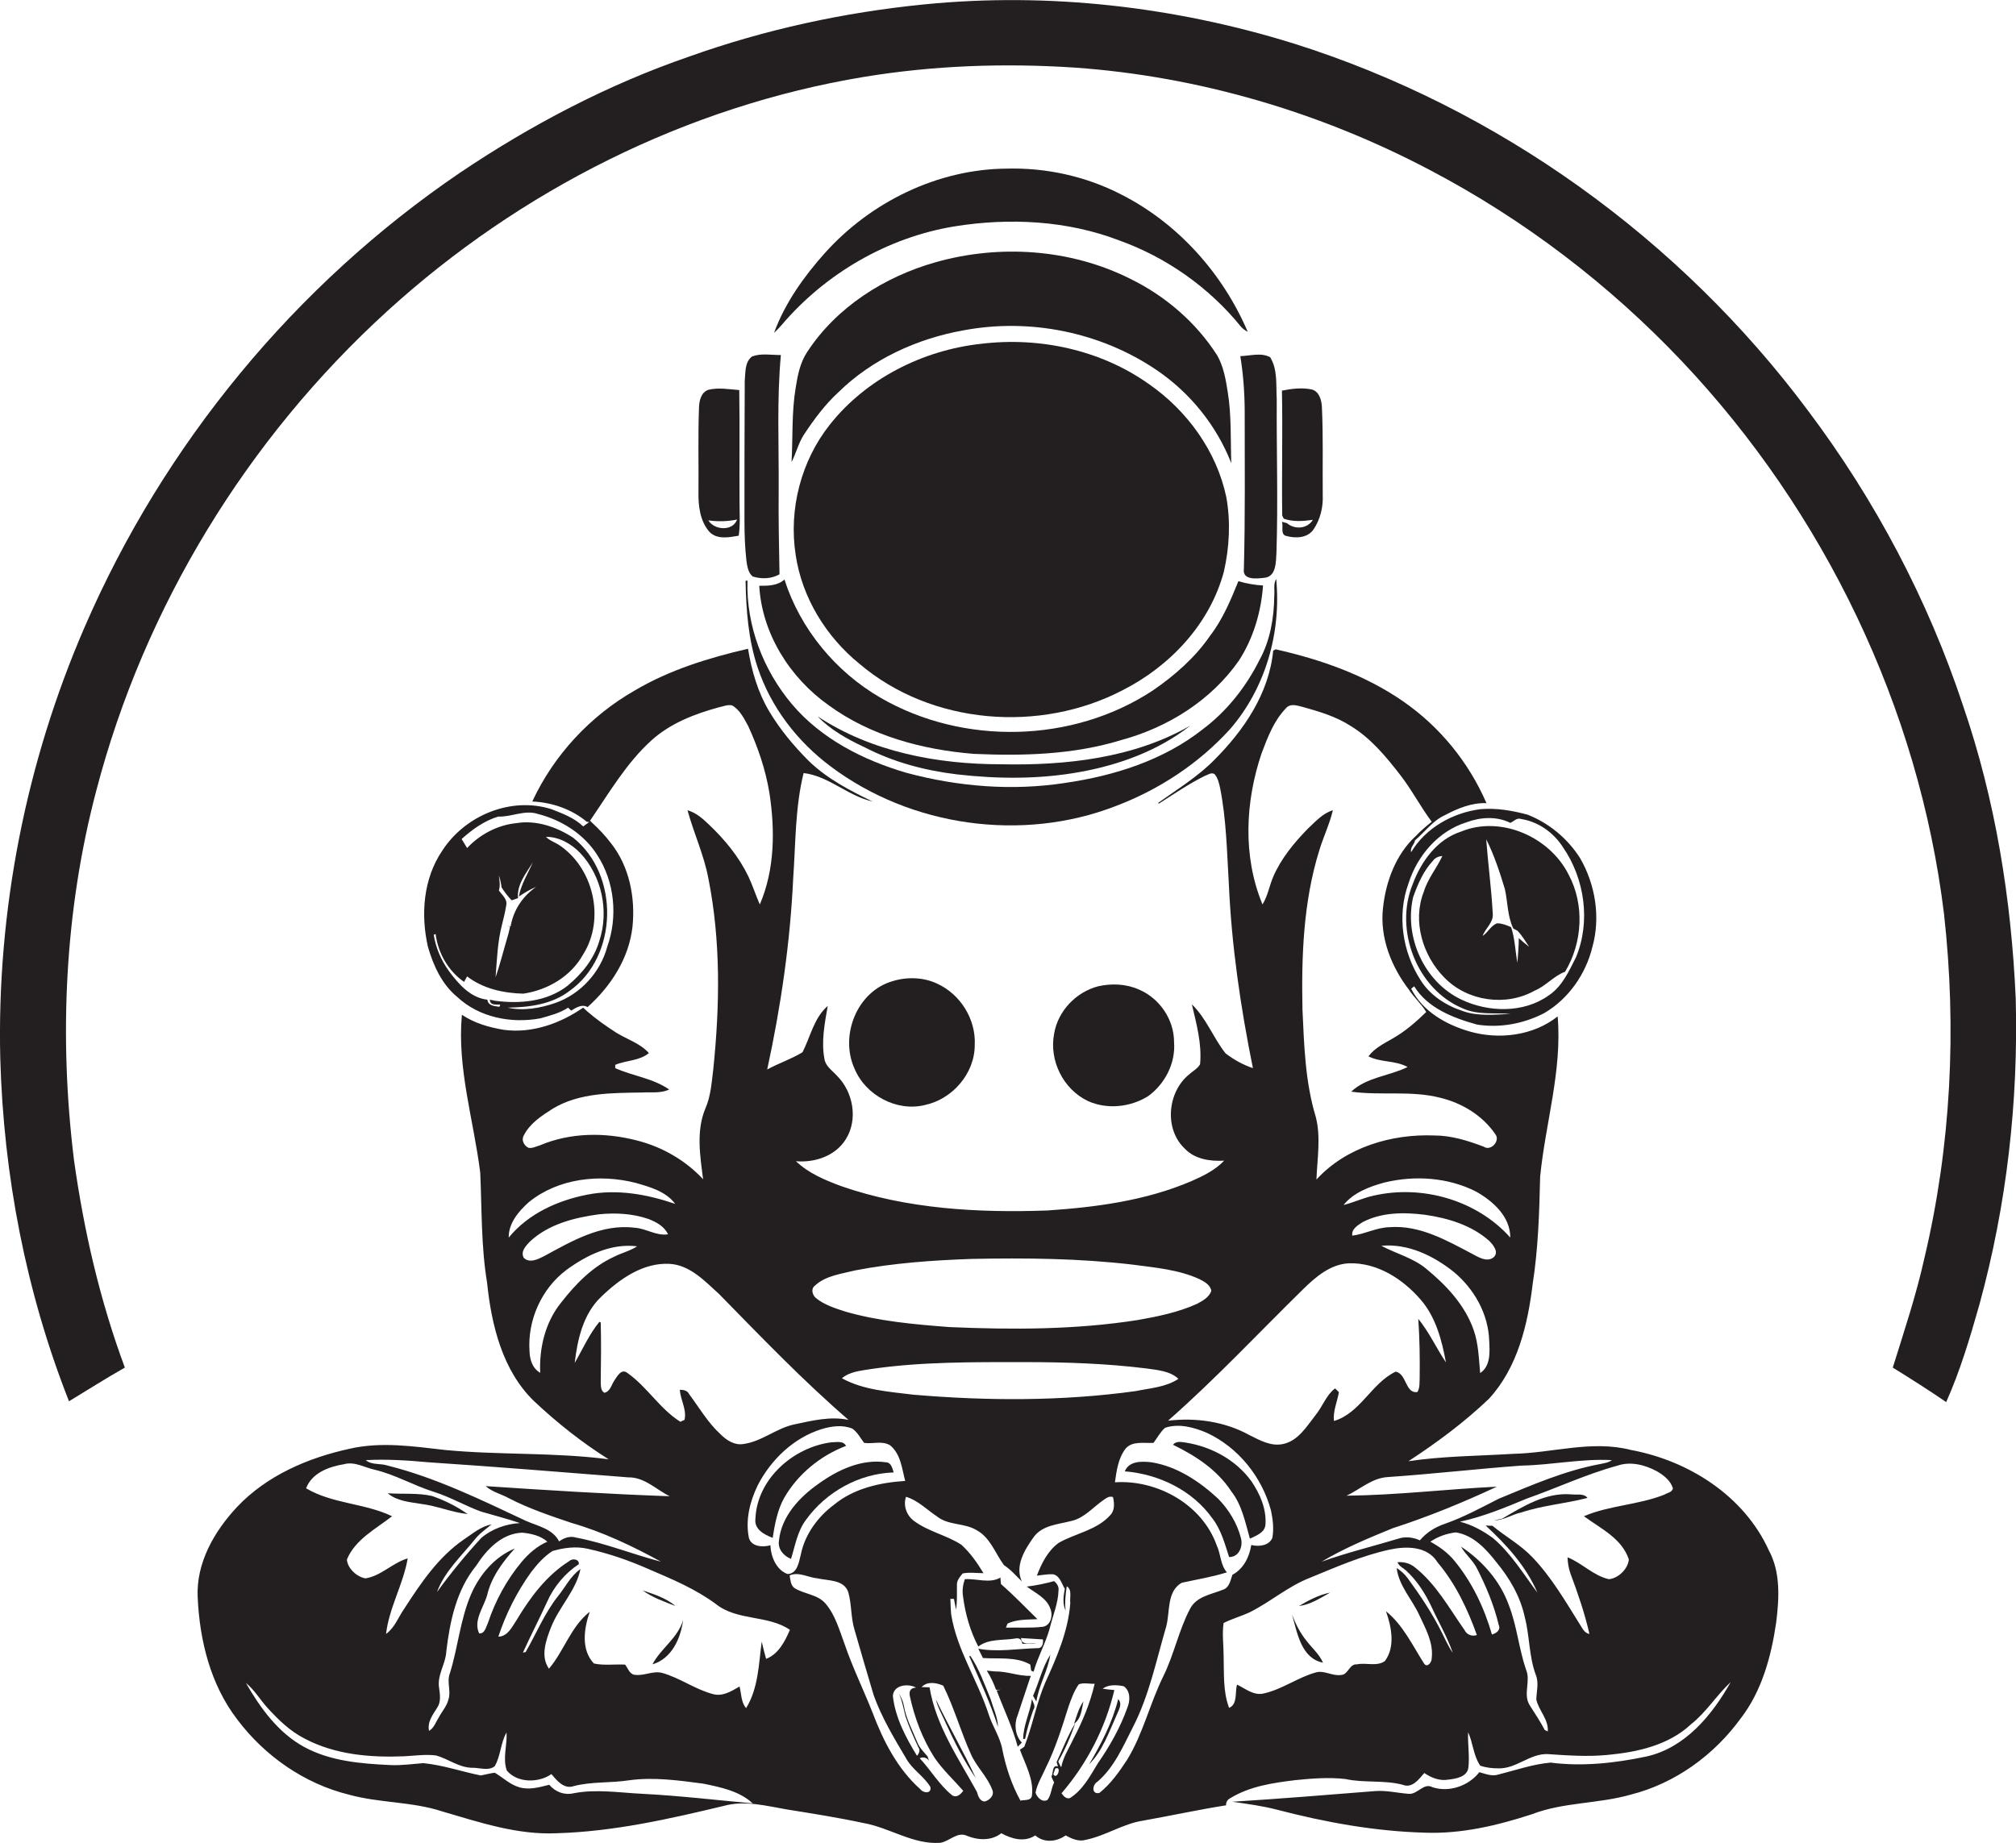 <?xml version="1.0" encoding="utf-8"?>
<!-- Generator: Adobe Illustrator 19.2.0, SVG Export Plug-In . SVG Version: 6.00 Build 0)  -->
<svg version="1.1" id="Layer_1" xmlns="http://www.w3.org/2000/svg" xmlns:xlink="http://www.w3.org/1999/xlink" x="0px" y="0px"
	 viewBox="0 0 736.3 673.4" enable-background="new 0 0 736.3 673.4" xml:space="preserve">
<g>
	<path fill="#231F20" d="M736.2,364.8c-1.6-36.3-7.4-72.5-19.2-106.9c-12.8-38.7-32.1-75.2-56.6-107.8
		C613.7,87.4,547.2,39.4,472.5,15.9C429.1,2.4,382.9-2.9,337.6,1.6c-29.3,2.9-58.3,9.2-86,19.1C222,30.9,194,45.6,168,63.1
		c-60.2,40.9-108.2,99.2-137.1,166C9.5,278.5-1.2,332.7,0.1,386.7c1.2,42.8,9.4,85.4,25.1,125.2c6.8-4.1,13.5-8.4,20.4-12.3
		c-9.1-24.5-15-50.1-18.6-76c-5.5-44.9-3.4-91,8.2-134.9c17.5-67,55.1-128.5,106.3-175.1c48.4-44.1,109.3-74.8,174-85.5
		c25.5-4.2,51.4-5.1,77.1-3.4c45.2,3.2,89.6,16.3,129.6,37.4c34.3,18,65.5,41.8,92.1,69.9c52,55,86.5,126.6,95.7,201.8
		c4.7,42,2.6,84.8-7.2,126c-3,13.5-7.4,26.6-11.5,39.8c6.6,4.1,13.1,8.2,19.5,12.6c5.1-11.4,8.7-23.5,12.1-35.5
		C732.9,440.3,737.2,402.5,736.2,364.8z"/>
	<path fill="#231F20" d="M409.4,71c-12.8-6.6-27.4-9.8-41.8-9.4c-25.2,0.2-49.6,12.2-66.3,30.8c-7.7,8.6-14.6,18.3-18.6,29.2
		c1-0.9,1.9-1.9,2.8-2.9c16-18.8,38.7-32,63.1-36c20-3.2,41-2.2,60.1,5.1c17.3,6.2,32.9,17.2,44.5,31.5c0.7,0.8,1.5,1.4,2.5,1.9
		C446.6,99.9,430.2,81.5,409.4,71z"/>
	<path fill="#231F20" d="M448.4,143.2c-0.7-4.5-1.5-9.2-3.8-13.3c-7.7-12.1-19-21.8-31.9-28.1c-21.8-10.9-47.7-12.6-71-6
		c-18.7,5.3-36.2,16.4-46.9,32.8c-2.6,3.9-3.5,8.6-4.2,13.1c-1.5,9-1,18-1.5,27.1c1.7-3.3,2.5-6.9,4.5-10c3.7-5.6,7.7-11,12.6-15.5
		c12.3-12.1,28.8-19.6,45.6-22.6c24.2-4.6,50.1,0.6,70.5,14.4c12.3,8.3,22,20.3,27.4,34.1C449.4,160.5,449.8,151.7,448.4,143.2z"/>
	<path fill="#231F20" d="M419.6,140.3c-17.6-12.5-40-17.3-61.3-14.7c-21.2,2.3-41.9,12.7-55.2,29.5c-10.5,13.2-15.1,30.9-12.5,47.6
		c2.3,15.6,11.1,29.9,23.3,39.8c26.2,22.3,66,25.4,96.2,9.6c17.3-8.8,31.8-24.2,36.9-43.3c2-8.8,2.5-18.1,0.9-27.1
		C444.4,164.9,433.6,150,419.6,140.3z"/>
	<path fill="#231F20" d="M274.7,130.2c-2.8,2.1-2.4,6-2.7,9.1c-0.1,17.2-0.1,34.3-0.1,51.5c0,4.6,0.2,9.3,0.7,13.9
		c0.3,2.1,0.6,4.5,2.3,5.9c3.2,1,6.8,0.9,9.8-0.8c-0.2-10.3-0.4-20.7-0.3-31c0.1-16.4-0.7-32.8,0.8-49.1
		C281.6,129.7,278,129,274.7,130.2z"/>
	<path fill="#231F20" d="M463.9,130.5c-3.3-1.8-7.3-0.5-10.9-0.4c1.1,6.8,1.6,13.8,1.6,20.7c0,19,0.2,38-0.3,57
		c-0.6,4.2,4.6,3.6,7.3,3.3c4.6-0.3,4.4-5.9,4.6-9.3c0.6-18.7,0-37.4,0.1-56C466,140.7,466.7,135,463.9,130.5z"/>
	<path fill="#231F20" d="M259.1,194.3c2.8,2.9,7.2,2,10.7,1.4c0.6-4,0.3-8,0.3-12c-0.1-13.7,0.1-27.5-0.1-41.2
		c-3.8-0.3-7.6-1-11.3-0.1c-2.6,0.9-3.3,3.9-3.4,6.3c-0.4,10.3-0.1,20.7-0.2,31.1C255,184.9,255.7,190.4,259.1,194.3z M269.2,189.8
		c-1.6,4.4-8.3,3.9-10.5,0.3C262.2,190.6,265.7,190.5,269.2,189.8z"/>
	<path fill="#231F20" d="M470,191.1c-0.4-0.1-1.3-0.3-1.8-0.5c0.6,1.5-0.7,4.7,1.6,5.2c3.3,0.9,7.6,0.8,9.8-2.2
		c2.6-3.7,3.7-8.3,3.5-12.8c-0.1-10.7,0.2-21.4-0.3-32c-0.1-2.5-0.9-5.7-3.6-6.5c-3.7-0.8-7.4-0.3-11,0.4
		c0.3,15.2-0.1,30.4,0.1,45.6c0.1,0.3,0.4,0.9,0.6,1.2c3.4,1.2,7.1,0.9,10.6,0.4C477.4,193.3,472.8,193.5,470,191.1z"/>
	<path fill="#231F20" d="M449.3,266.3c12.9-14.9,18.7-35.2,16.8-54.8c-1.1,1.8-0.5,4.1-0.7,6.2c-0.1,8.1-1.5,16.3-5.4,23.4
		c-4.9,9.8-11.9,18.7-20.7,25.3c-14.3,11.3-32.3,17-50.2,19.6c-19.3,3-39.2,1.4-58.1-3.7c-15.7-4.6-31.1-12.4-41.8-25.1
		c-10.5-12.5-16.7-28.7-16.2-45.1c-0.2,0-0.5,0-0.7,0.1c0.2,10.6,1,21.5,4.4,31.6c4.8,14.5,14.5,27.1,26.7,36.2
		c29.3,22,69.9,27.7,104,14.5C423.3,288.5,437.9,278.9,449.3,266.3z"/>
	<path fill="#231F20" d="M277.3,214c1,17.5,11.2,33.6,25.3,43.6c15.3,11.2,34.3,16.3,53.1,17.8c18.1,0.8,36.5,0.3,54-5.1
		c16.9-4.6,32.7-14.5,42.8-29c5.3-8.2,8.1-17.8,8.8-27.4c-3-0.2-6.1-0.7-9-1.6c-2.8,6.9-5.7,13.9-10.3,19.9
		c-5.5,8-12.9,14.5-20.9,20c-29.2,19.3-69.3,20.2-99.5,2.7c-16.4-9.5-29.3-25.1-35.1-43.2C284,214,280.5,214,277.3,214z"/>
	<path fill="#231F20" d="M595.7,529.7c-14.3-3.7-28.6,1.1-43,1.4c-12.8,0.8-25.6,0.8-38.3,2.7c10.4-6.8,20.4-14.2,29.4-22.8
		c10.5-11.4,14.2-27.2,16-42.1c2-12.9,2.4-25.9,2.7-39c1.9-19.5,8.1-38.8,6.4-58.6c-8.9,7.1-21.5,8.6-32.2,5.5
		c-8.6-2.5-17.1-7.3-21.3-15.6l1.1-0.9c4.9,8,14.3,11.6,23,14c8.3,1.3,17-0.3,24.5-4.2c8.9-5.2,15.2-14.3,17.6-24.2
		c3-10.8,1.1-22.7-4.5-32.4c-4.5-7.1-11.3-12.8-19.2-15.9c-5.6-1.5-11.4-2.5-17.2-2c-10.1,1.3-20,6.8-25.3,15.7
		c-0.5-1.7,1.2-2.8,1.4-4.3c3.6-3.1,6.5-7.2,10.9-9.2c4.7-2.5,9.8-4.6,15.2-4.4c-6.5-15-17.1-28-30.6-37.3
		c-13.9-9.6-30-15.2-46.4-18.9c-0.2,0.1-0.7,0.4-0.9,0.5c-1.5,15.6-10.7,29.1-21.5,39.9c-6.1,6.2-13.5,10.7-20.5,15.7l0.2,0.3
		c5.5-3.5,10.9-7.2,16.7-10.1c1.2-0.4,2.5-1.5,3.7-0.7c1.2,1.4,1.6,3.2,2,5c2.3,11.5,2.5,23.3,3.2,35c1,22.7,4.3,45.2,8.8,67.4
		c-3.6-1.2-7-3.1-10-5.4c-4.5-5.7-7-12.8-12.3-17.9c1.7,7.2,3.7,14.4,3,21.9c-0.9,1.6-2.7,2.5-4,3.7c-7.9,6.4-9.2,19.9-1.6,27.1
		c3.7,3.9,9.3,4.7,14.4,4.4c-3.3,3.5-7.7,5.6-12,7.5c-16.6,7.1-34.7,9.5-52.5,10.7c-25.3,0.9-51.3-0.5-75.4-8.9
		c-5.9-2.2-11.9-4.7-16.5-9.1c6.9,0.6,14.4-1.9,18.2-8c4.6-7.3,2.7-17.4-3.3-23.3c-1.7-1.9-4.1-3.4-4.5-6.1
		c-1.2-6.4,0.1-12.9,1.2-19.3c-5,4.3-6.3,11.2-9.2,16.9c-4.1,2.5-8.7,4-12.9,6.3c5-23,8.4-46.4,9.5-69.9c0.9-12.8,0.7-25.9,3.8-38.4
		c9.2,1.1,16.2,8.4,25.2,10.4c-8.3-4-16.6-8.3-23.3-14.8c-5.5-5.5-10.5-11.5-14.5-18.2c-4.1-6.9-6.4-14.8-7.7-22.8
		c-14.3,3.3-28.6,7.7-41.3,15.2c-16.3,9.3-29.6,23.6-37.5,40.6c7.2,0.3,14.4,2.8,19.9,7.4l0.9,0.1c-0.5,0.4-1.6,1.2-2.2,1.6
		c-3.2-3.1-7.5-4.7-11.6-6.3c-14.8-4.7-31.6,2.3-39.9,15.2c-6.9,10.2-7.9,23.3-5.2,35.1c2,6.9,5.1,13.7,10.7,18.3
		c8,7.5,19.8,9.8,30.4,7.8c3.5-1,7.1-1.9,10.1-3.9c0.3,0.3,0.9,0.9,1.1,1.1c1.8-1.1,3.9-2.5,6-1.3c8.5-7.6,15.1-17.8,16.4-29.3
		c1.1-10.6-1.1-22-7.8-30.5c-2.1-2.8-4.5-5.3-7-7.6l-0.7-0.7c7-10.2,13.3-21.1,22.5-29.4c6.9-6.2,15.7-9.6,24.5-12
		c1.6-0.3,3.2-1.1,4.9-0.7c2.8,1.6,4.3,4.7,5.8,7.4c3.6,7.8,6.4,16,7.8,24.5c2.1,13.5,2,28.1-3.5,40.8c-1.5-3.4-2.6-6.9-4.2-10.3
		c-3.5-7.2-8.6-13.4-14.3-18.8c-2.3-2.2-4.7-4.4-7.9-5.3c2.3,8.4,6,16.3,7.6,24.8c4.6,23,4.2,46.7,1.8,69.9
		c-0.6,4.8-0.9,9.8-2.9,14.3c-3.4,8.2-1.9,17.3-0.8,25.8c-6.5-7-15.1-11.9-24.3-14.2c-11.6-3-24.2-2.9-35.3,1.8
		c-1.4,0.4-2.8,1.2-4.2,0.9c-1.6-0.8-2.7-2.8-1.7-4.5c2.2-4.4,6.5-7.2,10.6-9.8c9.8-5.9,21.6-5.7,32.6-5.9c3.3-0.2,6.8,0.4,9.9-1.1
		c-5.9-4.1-13.2-4.9-19.7-7.8c0-0.3,0-0.9,0-1.2c4-1.7,8.8-1.4,12.3-4.3c-3.2-3.6-8-5-12-7.5c-3.7-2.4-7.3-4.9-10.6-7.8
		c-0.3-0.3-1.1-1-1.4-1.3c-8.4,5.8-18.7,9.5-29,8.1c-5.4-0.9-10.7-2.4-15.3-5.5c-1.8,19.5,4.3,38.5,6.7,57.7
		c0.6,13.4,0.3,26.9,2.5,40.2c1.6,15.5,5.6,32.1,17.2,43.3c8.4,7.9,17.5,15.1,27.2,21.2c-19.8-2.6-39.8-1.5-59.7-3.4
		c-11.5-1.3-23.2-3.1-34.7-0.5c-15.3,3.3-30.5,9.8-41.4,21.4c-8.3,8.9-14.9,20.4-14.3,32.9c0.7,15.8,4.7,32,14.5,44.7
		c10,13.3,24.5,23.4,40.7,27.4c11.2,3.1,23,2.5,34,6.1c13.7,4,27.6,8.7,42,8c20.7-0.6,41-5.2,61-10c7.6-2.1,15.4,0,22.9,1.3
		c9.4,1.5,18.9,3,28.2,5c9.5,1.7,18,7.9,27.9,7.2c3.4-0.5,6.3-4.3,9.9-2.5c4,1.6,8.9,1.8,12.4-1c3.8,2.1,8.5,3.4,12.4,0.8
		c3.2,2.8,7.7,2.4,11.1,0c2.2,1.2,4.8,2.4,7.4,1.6c7.3-1.5,13.6-5.9,20.9-7c10.1-1.8,20.2-4,30.3-5.6c-0.1-1.2,0.6-2.2,1.7-2.7
		c7.1-4.3,15.5-5.5,23.6-6.5c6-0.6,12.2-1.1,18.3-0.4c6.9,1.5,14.1,0.3,20.9,2.1c3.5,1.4,5.9-2,7.9-4.3c2.6,1.8,5.7,3,8.9,2.4
		c2.7-0.3,6.8-1,7.2-4.4c0.5-4.3-0.3-8.6-0.1-12.9c1.8,3.9,1.9,8.5,4.4,12.2c2.2,0.8,4.5,1,6.7,1c6.5,0.2,11.5-5.5,18-5.2
		c7.3,0.5,14.6,1,21.8,0.3c10.8-1,22.3-3.5,30.5-11.2c5.6-4.4,9.3-10.6,14.5-15.4c-6.8,12.1-16.7,24.1-30.9,27.2
		c-11.4,2.4-23.3,3.7-34.9,2.2c-6.6,0.6-12.8,2.8-19.2,4.4c-2.3,0.7-4.6-0.3-6.8-0.9c-3.9,5-11,7.5-17.1,5.5
		c-3.3-1.8-5.5,2.8-8.8,2.4c-4-0.3-8-1.3-12.1-1c-17.4,1.4-34.8,2.8-52.2,3.9c5.5,0.8,10.9,1.5,16.3,2.9c17.6,4.6,35.7,7.9,54,8.4
		c13.3,0.5,26.4-2.6,39-6.7c11.6-4.5,24.3-3.8,36.2-7.2c16.2-4.1,30.4-14.4,40.2-27.9c7.7-10,11.1-22.6,12.9-34.9
		c1.1-8.8,1.7-18.4-2.7-26.5C637,546.5,616.8,533.6,595.7,529.7z M182.4,367.8c-1.8-0.3-4.1-0.3-4.4-2.6c-6.2-0.7-10.5-5.7-14-10.4
		c-2.9-4-4.8-8.5-5.6-13.3c0.2-0.1,0.5-0.2,0.7-0.3c0.9,7,4.6,13.5,10.4,17.5c0.3-0.5,0.8-1.5,1.1-2c5.9,4.5,13.2,6.1,20.5,6.3
		c8.9-1.3,17.4-6.3,21.8-14.2c8.3-13,3.9-32-9-40.3c-1.5-0.9-3.3-1.5-4.5-2.8c4.8,0,9.2,2.5,12.5,5.9c7.9,8.4,10.6,21.2,7,32.1
		c-1.9,6.6-6.4,12.1-11.6,16.4c-7.4,5.8-17.4,6.7-26.4,5.5c-0.7-0.1-1.3-0.3-2-0.4c0.1,2.2,2.2,1.7,3.8,1.8L182.4,367.8z
		 M182.2,325.3c0.6-1.8,0.2-3.7,0-5.5c0.5,1.4,0.8,2.9,1,4.4c1.1,1.7,2.3,3.3,3.7,4.7c0.6-0.2,1.7-0.6,2.3-0.8
		c-0.5-5,3-9.1,5.4-13.1c-1.8,4.2-4.3,8-5.1,12.5c2-1.3,4.1-2.6,6.3-3.5c-4.9,3.4-8.3,8.5-9.3,14.4c-0.5,0-1.4-0.1-1.8-0.2
		c0.4,0.1,1.2,0.2,1.6,0.3c-0.1,0.7-0.5,2-0.6,2.6c-1.6,5.3-2.9,10.7-4.7,15.9c0.5-6.3,0.7-12.8,2.3-19c0.6-2.4,1.2-4.8,1.6-7.3
		C185.4,328.5,183.3,326.9,182.2,325.3z M218.1,312.3c6.4,9.8,7.6,22.6,3.7,33.5c-2.5,9.4-9.8,17.4-19,20.6
		c-5.5,1.9-11.7,3-17.4,1.7c7.9-0.1,16.2-1.2,22.6-6.1c17.8-12.6,18.4-42.5,1.3-56c-6-3.9-13.4-6.5-20.7-5.3
		c-6.9,0.7-13.3,4.1-18,9.1c-0.7-1.1-1.3-2.2-2-3.3c3.9-3.5,8.3-6.7,13.4-8.2c4.8,0.2,9.5-2.5,14.3-1
		C205,299.5,213.2,304.6,218.1,312.3z M555.7,535.4c11-0.2,21.9-2.6,33-2c-1.2,0.9-2.7,1.1-4.1,1.4c-13,2.4-25.1,7.7-37.2,12.7
		c-6.5,3.3-12.9,6.8-19.8,9.2c-3.5,1.2-6.7,3.2-9,6c-2.5-1.1-5.3-1.5-7.9-0.6c-9.3,2.8-18.8,5.1-28,8.4c8.2-4.9,17.1-8.6,25.9-12.2
		c13-4.2,25.7-9.4,38.1-15.2c-18.3,0.9-36.6,3.1-54.9,3.3c4.9-2.3,9.2-6.4,14.9-6.8C523,538.5,539.3,536.6,555.7,535.4z
		 M540.6,501.6c-0.5-5.3-0.6-10.7-2.4-15.8c-3.2-9.1-10-16.3-17.3-22.3c-4.8-4-11-5.5-16.4-8.4c9.7-0.9,19,3.6,26.4,9.5
		c7.5,6.2,12.7,15.4,13,25.2C544.1,493.8,544.5,499,540.6,501.6z M545.4,459.4c-2.5,1.8-5.5-0.2-7.8-1.4c-9.3-4.9-19.1-10.5-30-9.7
		c-4.8,0.1-9,2.5-13.7,3.1c-0.4-2.4,2-3.8,3.7-4.9c7-3.7,15.3-3.7,23-2.7c8.3,1.2,16.9,3.8,23.3,9.5
		C545.5,454.9,547.6,457.6,545.4,459.4z M551.6,452.1c-12.2-13.7-32.2-19.4-50-15.3c-3.7,0.8-7.2,2.5-10.9,3.4
		c3.6-4.5,9.4-6.7,14.9-8.2c11.1-2.7,23.3-1.9,33.5,3.3C545.3,438.8,551.6,444.4,551.6,452.1z M535.6,300.4c5.1-1.9,11-2.3,16,0.2
		c1.3-0.5,2.3-2,4-1.4c6.3,1,11.9,5,15.3,10.4c7.9,11.5,10.1,27.1,4.7,40.1c-2.6,5.1-5,10.6-9.9,13.9c-9.2,6.6-22.1,6.3-32.1,1.5
		c-13.5-6.5-20.8-22.8-17.5-37.3c1.7-4.8,3.8-9.7,7.3-13.4c0.8-1.1,2.1-1.6,3.4-1.7c-2.1,4.5-5.4,8.4-6.8,13.1
		c-4.2,10.7-0.4,23.3,7.5,31.3c8.4,8.7,22.5,10.7,33,4.8c4.1-1.7,7-5.4,11.1-6.9c6.4-10.6,7.2-24.5,1.3-35.5
		c-6.9-13.8-24.8-21.7-39.3-15.7c-8.7,2.8-14.5,10.8-17.6,19.1c-6.9,16.7,1.4,38.5,18.3,45.5c5.5,2.5,11.7,1.5,17.5,2
		c-5.9,0.2-12,1-17.7-1.1c-6.1-2-11.9-5.8-15.3-11.3c-6.6-10.3-8.6-23.6-4.4-35.2C517.6,312.6,525.3,303.6,535.6,300.4z
		 M545.2,333.8c-0.5-9.1-1.7-18.1-2.4-27.2c2.9,5.7,4.9,11.9,6.8,18.1c1.1,4.8,0.9,9.9,3.1,14.5c0.4,0.2,1.1,0.6,1.5,0.8
		c1.7,1.7,2.9,3.9,4.3,5.9c-1.3-1-2.6-2.1-3.8-3.2c0,3-0.3,6-0.5,9c-0.8-4.3-0.9-8.8-2.3-13c-1.6-0.7-3.3-1.4-5.1-1.4
		c-2.3,0.8-3.3,3.3-5.3,4.6C542.5,339.1,545.5,337,545.2,333.8z M460.8,275.1c2.2-5.8,4.5-11.9,8.9-16.4c1.5-1.8,3.9-1,5.9-0.5
		c6.1,1.7,12.3,3.5,17.7,7c7.4,4.5,12.9,11.2,18.1,17.9c4.2,5.4,7.4,11.6,11.5,17.1c-2,1.6-4,3.3-5.8,5.2c-7.3,6.7-11,16.7-12,26.4
		c-1.2,10.8,3.1,21.5,9.6,29.9c1.8,2.8,4.5,5.1,6.2,8c-3.7,3.6-7.7,7.1-12.3,9.7c-3.1,1.8-6.6,3.5-8.8,6.5c4.5,2.3,9.8,1.4,14.3,3.9
		c-6.7,3.3-15,3.7-20.6,9c10.8,1.5,21.8-0.5,32.4,2.2c8,1.9,15.6,6.5,20.2,13.3c2,2.4-1.6,6.4-4.2,4.6c-5.8-2.2-11.8-4.1-18.1-4.1
		c-15.6-0.6-32.2,4.3-43,16.1c0.3-7.7,1.7-15.6-0.3-23.1c-3.8-12.6-4.2-25.9-4.8-39c-0.4-19.4,0.3-39.3,6.1-58c1.5-5,3.8-9.7,5-14.8
		c-3.7,1.1-6.3,4.1-9.1,6.7c-5,5.1-9.7,10.8-12.6,17.4c-1.5,3.4-2,7.1-4,10.3C453.8,312.8,454.8,292.8,460.8,275.1z M475.9,471
		c4.6-4.5,10-9.2,16.8-9.5c10.3-0.3,19.6,5.7,26.1,13.2c5.6,6.4,7.8,14.9,9.3,23c-3.5-5.2-6.1-11-10.1-15.9
		c0.5,7.3,0.6,14.5,0.5,21.8c-0.1,1.6,0.1,3.4-0.8,4.9c-4.5,0.8-3.9-6.8-8-7.4c-8.8,4.2-12.9,15.2-22.5,18c-0.4-3.6,1.2-7,1.8-10.5
		c-0.4-0.4-1-1.1-1.4-1.4c-3.2,2.4-4.5,6.5-7,9.6c-3.3,4.2-6.4,9.5-11.9,10.7c-4.4,1-8.5-1.3-12.3-3.2c-9-5-19.6-6.5-29.8-5.3
		C443.8,503.9,459.5,487.1,475.9,471z M307.5,503.5c2.8-2.4,6.6-2.7,10.1-3.3c18.8-2.8,38-2.6,57-2.6c14.7,0,29.4,0.5,44,2.3
		c4.1,0.6,8.7,0.9,11.8,3.8c-4.6,3.1-10.4,3.4-15.7,4.5c-26.8,3.7-54.1,3.6-81.1,1.3C324.9,508.4,315.5,507.9,307.5,503.5z
		 M330.6,541c-9.2,0.6-18.7,2.7-26,8.7c-5.9,4.4-10.6,10.8-12.1,18.1c-0.7,2.8-1.3,7.2-4.9,7.2c-4.1-1.5-6.1-6.4-6.2-10.5
		c-2.7,0.8-7.1,0.6-7.9-2.8c-1.3-6.5,0.4-13.2,3.2-19c4.8-9.4,13.1-17.4,23.3-20.6c3.6-1.1,7.7-1.7,11.3-0.2
		c1.9,1.3,2.9,3.4,4.3,5.2c3.1,0.5,6.6-0.9,9.5,0.9C329,531.2,329.4,536.5,330.6,541z M297.6,469.7c3.9-3.7,9.6-4.3,14.7-5.6
		c14-2.7,28.3-3.7,42.6-4.2c19.7-0.4,39.4-0.2,58.9,2.1c8.2,1.1,16.7,1.8,24.3,5.3c1.8,0.9,4,2.1,4.3,4.3c-0.8,2.3-3.1,3.6-5.2,4.7
		c-6.8,3.1-14.2,4.6-21.5,5.9c-22.8,3.6-46,3.6-69,2.6c-12.8-1-25.7-2.1-38.1-5.7c-3.7-1.2-7.5-2.4-10.6-4.9
		C296.8,473.2,296,470.9,297.6,469.7z M185.8,452.1c-0.1-5.2,3.6-9.6,7.3-12.9c10.8-8.8,25.9-10.4,39-7.1c5.2,1.5,11.1,3.1,14.5,7.7
		c-10.2-3.5-21.2-5.5-32-3.4C203.8,438.5,193,443.3,185.8,452.1z M193.5,453.6c6.8-6.4,16.3-8.8,25.3-10c6-0.6,12.2-0.3,18,1.7
		c2.9,1.1,5.8,2.7,7.2,5.6c-4.3,0.7-8.1-2.2-12.3-2.4c-12-1.5-22.9,4.9-33,10.4c-2.2,1.1-5.3,2.7-7.4,0.6
		C190,457.2,192.1,455.1,193.5,453.6z M197.3,501.5c-2.8-1.6-3.8-4.7-3.9-7.8c-0.8-11.3,4.3-22.9,13.5-29.8
		c7.4-5.4,16.4-9.8,25.8-8.6c-2.6,1.7-5.7,2.4-8.4,3.8c-7.9,3.6-14.1,10-19.4,16.8C199.1,483.1,196.9,492.5,197.3,501.5z
		 M220.7,508.8c-1.4-0.9-1.2-2.6-1.3-4c0.1-7.2,0.2-14.5,0-21.7l-0.5-0.2c-3.7,4.5-6.1,10-9,15c1-8.6,3.1-17.9,9.6-24.1
		c6.7-6.5,15.3-12.6,25-12.1c7.5,0.4,12.9,6.3,18.1,11c15.4,15.7,30.6,31.6,47.3,46c-6.7-1.4-13.4,0.3-20,1.7
		c-6.4,1.4-11.7,6.2-18.3,7.1c-3.2,0.6-6.2-1.3-8.4-3.5c-4.6-4.2-7.8-9.7-11.5-14.7c-0.6-1.3-2-1.6-3.4-1.6c0.2,3.7,2.6,7.2,1.7,11
		c-0.4,0.2-1.2,0.5-1.5,0.7c-7.5-4.7-12.1-12.7-19.3-17.8c-2.3-1.9-3.9,1.4-5,3C223.3,506,222.8,508.4,220.7,508.8z M156.6,534.2
		c24.3,1.6,48.6,3.6,72.9,5.5c5.9-0.1,10.2,4.5,15.1,6.9c-22.4-0.8-44.8-2.2-67.2-3.7c2.4,2.2,5.8,2.9,8.6,4.5
		c7.2,3.7,14.9,6.3,22.6,8.9c11.5,3.3,22.4,8.5,32.8,14.2c-10.4-2.7-20.4-6.8-31-8.8c-2.2-0.7-4.4,0.1-6.2,1.4
		c-2.3-4.6-7.8-5.6-12.1-7.5c-16.4-7.7-32.9-15.8-50.5-20.2c-2.6-0.9-5.8-0.1-8-2C141.3,533,149,533.5,156.6,534.2z M172.1,582.3
		c-4,9.2-4.8,19.4-7.8,29c-1.2,3.1,0.5,6.4-0.5,9.5c-0.6,2.5-2.4,4.4-3.6,6.7c-1.1,1.7-1.7,3.8-3.5,4.8c-0.7-3.3,1.4-5.9,3-8.5
		c1.4-2.1,1-4.7,0.7-7c-0.9-4.8,2.4-8.9,2.6-13.5c1.3-11,3.7-22.5,10.9-31.3c3.8-5.9,9.3-11.8,16.8-12.1c3.2,0.3,6.8,1.1,9.2,3.3
		c-3.7,1.6-6.8,4.3-9.4,7.4c-5.5,6.6-9.6,14.2-12.3,22.3c-0.7,1.4-1.1,4-3.2,3.8c-2.2-4.7,1.6-9.4,2.9-13.9
		c1.5-6.6,5.7-12.2,10.1-17.1C180.7,568.7,175.2,575.2,172.1,582.3z M125.6,534.9c3.9-1.1,7.5,1.2,11.2,2c7.6,1.8,14.3,5.8,21.7,8.1
		c6,1.9,11.4,5.1,17.2,7.2c4.7,1.4,9.5,2.6,14.2,4.2c-5.1,0.3-10.2,2.1-14.1,5.4c-5.8,6.3-11.2,12.9-16.2,19.8
		c2.8-7.6,8.9-13.1,13.8-19.2c1.7-2.2,4-3.7,6.1-5.5c-3.9,0.7-6.9,3.4-10.1,5.5c-9.3,6.4-15.7,15.9-21.7,25.2
		c-2.2,3.1-3.5,7-6.7,9.3c1.1-9.6,6.3-18.1,7.9-27.6c-5.5,1.6-9.7,6.4-15.4,7.3c-3.2-0.5-6.6-3.7-6.8-6.9
		c3.1-7.4,10.5-11.1,16.5-15.8c-10-4.8-21.8-4.5-31.4-10.2C113.9,538.1,120.1,535.8,125.6,534.9z M234.6,655.3
		c-8.4-0.4-16.8-1.8-25.1-0.2c-3.4,0.8-6.7-0.5-8.9-3.1c-3.6,0.9-7.3,2-11,0.9c-3.4-1-6-3.6-8.9-5.3c-1.7,0.2-3.4,0.7-5.1,1
		c-7-1.4-13.8-3.8-21-4.5c-4,0.3-8,0.9-12.1,0.7c-10.7-0.5-21.8-1.4-31.4-6.6c-9.5-5.2-16-14.2-21.3-23.4c3.1,2.5,5.1,6,7.8,9
		c4,4.4,8.3,8.6,13.6,11.3c11.1,5.9,23.9,7,36.3,6.5c3.9-0.2,7.9-0.8,11.8-0.3c4.5,1.3,8.3,4.4,13.1,4.5c2.7-0.1,6,1.3,8.3-0.6
		c2.2-3.8,2.1-8.5,4.3-12.3c0.3,4.6-1.5,9.4,0.1,13.9c3.8,4.6,11.6,4.6,16.3,1.3c2,2.4,4.6,5.6,8.1,4.4c6.5-1.7,13.4-1.1,20-2.1
		c9.1-1.3,18.3,0,27.4,1.2c6.3,1.3,13.2,2.7,18,7.2C261.6,657.6,248.2,656,234.6,655.3z M279.8,606c-0.6-2.1-1.1-4.2-1.6-6.3
		c-1.1,8.2-1.2,17-5.7,24.3c-1.9-2.2-1.7-5.3-2.4-7.9c-2.9,1.7-6.1,3.7-9.6,2.8c-6.6-1.7-12.2-6-18.8-7.8c-3.4-0.8-6.7,1.3-10.1,0.7
		c-1.8-0.4-2.3-2.5-3.3-3.7c-3.8-0.2-7.7,0.4-11.4-0.4c-4.8-5.1-3.6-12.9-1.5-18.9c-6.9,5.4-9.4,14.3-14.9,20.8
		c-3.2-4.5-1.1-10.4,0.7-15c2.9-7.5,9.2-13.5,10.8-21.4c-3.6,2.5-5.5,6.6-8.2,9.9c-4.9,6.2-7.9,13.6-11.8,20.4
		c-0.3,0.1-0.8,0.2-1,0.2c2.8-6.2,6-12.3,8.8-18.5c2.5-5.6,6.5-10.4,11.6-13.8c0.2-1.9-2.4-2.2-3.5-1.1
		c-8.3,5.2-14.3,13.3-19.2,21.5c-1.7,2.5-3.2,6-6.7,6.1c2.8-8.4,6.8-16.4,12-23.6c2.2-2.9,4.7-5.7,7.8-7.7c4.2-1.2,8.6-1.8,12.9-0.8
		c7.7,1.7,15.2,4.3,22.4,7.5c8.4,3.6,17,7.2,24.4,12.7c7.8,6.2,19,3.9,27,9.4C286.7,599.6,284.3,604.3,279.8,606z M336.1,653.6
		c-8.3-7.4-13.5-17.6-17.4-27.9c-3.3-8.4-7.3-16.5-10.2-25c-1.9-5.1-3.4-10.7-7-14.9c-2.9-3.4-7.8-3.4-11.4-5.7
		c-1.4-1.1-1.4-3-1.7-4.6c3.4-1.4,6.8,0.8,10.2,1.1c3.9,0.9,9.6,0.4,11.2,5c1.3,4.5,0.9,9.3,2.3,13.8c2.3,8,4.6,15.9,7,23.9
		c2.9,8.1,7.4,15.6,11.8,23c2.2,4.1,6.5,6.5,8.9,10.5C340.3,655.4,337.2,655.1,336.1,653.6z M347.7,655.8
		c-4.7-3.8-7.7-9.1-11.8-13.5c1.3-0.6,2.8-0.2,3.5,1.1c-0.2-0.4-0.5-1.3-0.6-1.7c-1.4-1.7-3-3.2-3.8-5.3c-1.8-4.4-4.1-8.6-4.9-13.4
		c-0.3-1.6-1-3-1.8-4.4c1.2,2.7,1.7,5.6,2.4,8.4c1.3,3.9,3,7.6,4.7,11.3c0.8,1,0.3,2.3-0.5,3.1c-4.1-6.7-7.9-13.9-8.8-21.8
		c0.2-4.1,5.5-4.7,8.5-3.1c-1.9,0.1-2.7,1.1-2.3,3.1c1.7,7.9,4.6,15.6,9,22.5c3,4.4,7,8.1,10.5,12.1
		C350.8,655.6,349.3,656.9,347.7,655.8z M359.7,658.1c-1.9,0-2.5-2.1-2.9-3.5c-6.7-12.2-15-24.2-17.3-38.2c-0.7,0-2.2-0.1-2.9-0.1
		c2.1-2.2,5.4-1.6,7.9-0.5c4,8.1,6.4,16.8,10.1,25c2,4.6,6,8.2,7.8,13C363.3,655.8,361.5,657.6,359.7,658.1z M376.9,655.9
		c-0.3,2.1-2.7,1.5-4.2,1.9c-3.2-5.8-5.3-12.1-6.6-18.6c-0.8-4.6-3.6-8.5-5-12.9c-4-12.4-11.6-23.5-13.7-36.5
		c-0.2-1.9-0.2-3.8-0.3-5.7l1.3,0c0.2,1,0.6,3,0.8,4c0.4-3.1,0.3-6.2,0.3-9.3c0-1.6,1.2-2.9,2.1-4c2.5-0.5,5-0.1,7.6-0.1
		c-2.3-3.8-4.8-7.4-8.1-10.4c-5.4-3.5-12.1-4.8-17.3-8.7c-2.7-2-4-5.6-2.9-8.8c4.4,1.3,7.7,4.8,11.5,7.3c4.1,3.2,9.9,2.2,14.3,4.9
		c5,2.7,6.8,8.5,10,12.8c2.5,1.6,4.4,3.9,6.5,5.9c-2.6-5.6,1-11.5,4.2-16c3.2-4.6,9.1-4.8,14-6.1c4.7-1.1,7.8-5,11.6-7.6
		c1-0.7,2.1-1.6,3.5-1.1c0.5,2.2,0.7,4.9-1,6.6c-4.9,5.5-12.6,6.6-18.8,10.1c-4,2.9-6.3,7.5-8,12c2-0.2,3.9-0.6,5.9-0.5
		c2.5,0.5,3.1,3.4,4.3,5.3c-0.5,2.6-0.9,5.4,0.3,8c-0.4-3,0-6,0.4-8.9c2.1,1.2,1,4.2,1.3,6.2c-0.8,10.3-5,19.9-9.2,29.1
		c-3.2,7.5-4.6,15.7-7.6,23.3c-0.4,0.3-1.2,0.8-1.6,1.1C374.5,644.6,377.6,650,376.9,655.9z M384.7,648.2c0.2-0.5,0.5-1.6,0.7-2.1
		C387.9,644.8,386.2,650.5,384.7,648.2z M386.5,643.5c2.5-4.4,4.6-9.2,6.2-14c-2.7,4.5-4.6,9.5-6.8,14.2l0.5,1.6
		c-2.3-0.7-1.6,2.5-2.4,3.7c0.3,0.7,0.6,1.4,1,2.2c-1.1,2-1,4.6-2.5,6.4c-2,0.9-3.7-1-4.3-2.7c0.6-3.2,2.4-6,3.7-9
		c3.6-7.2,6-15,8.4-22.6c1-2.8,2-5.6,3.7-8c1.8-0.7,3.9-0.1,5.8-0.2c-1.6,7-4.4,13.7-7.7,20c-1.6,3.5-3.8,6.7-4.5,10.5
		C387.1,644.9,386.8,644.2,386.5,643.5z M390.7,656.9c-1.4,0.3-2.3-0.8-3-1.8c9.3-10.8,16-23.8,19.3-37.7c-1.5-0.1-2.9-0.3-4.3-0.5
		c2.2-1.6,5.2-1.4,7.7-0.9c2.5,1.7,2.4,5.2,1.4,7.7c-2.6,7.3-6.4,14.1-10.8,20.4C398.1,648.9,395.4,654,390.7,656.9z M434.6,587.8
		c-4.1,7.8-5.8,16.6-9.7,24.5c-4.9,9.9-7.4,21-13.2,30.5c-2.9,4.4-6,8.9-10.2,12.2c-2.9,0.6-2.6-3-0.7-4.1c6.2-5.3,9.4-13,13-20
		c5.9-11.5,8.5-24.3,12.1-36.6c1.5-5.3,0.1-12.9,5.7-16.1c5.5-1.2,11.1-2.1,16.5-3.8c-2.4-2.7-2.2-6.6-3.7-9.8
		c-5.3-15-21.7-24.1-37.2-23.1c0.6-4.2,1.2-8.8,3.9-12.3c2.5-2.9,6.8-1.9,10.2-2.1c1.4-1.9,2.5-4,4.2-5.5c5-1.7,10.5-0.2,15.2,1.8
		c11.5,5.3,20.2,16.1,23.5,28.4c0.7,3.3,1.1,6.7,0.5,10c-1.2,2.9-5,3.3-7.7,2.6c-0.7,4.4-2.8,8.7-6.9,10.9c-0.7,2-1.1,4.8-3.6,5.5
		C442.3,582.5,436.9,583.2,434.6,587.8z M534.9,595.5c-5.6-8-10.4-16.8-18.1-22.9c-1.8-1.5-4.1-2.1-6.4-1.9c0.6,1.5,2.1,2.1,3.2,3.1
		c3.9,3.6,6.8,8.1,9.1,12.9c2.6,5.7,5.8,11.1,7.9,17.1c-1.7-2.4-2.8-5.1-4.1-7.6c-3.5-7-7.8-13.4-12.4-19.7c-1.1-1.5-2.5-2.7-4-3.7
		c0.8,6.6,5.7,11.5,8.3,17.3c2.3,4.9,5.2,10.1,4.5,15.7c0.1,1.3-1.6,3.7-2.8,1.9c-4.2-6.6-7.7-14.1-13.9-19.1c2,5.7,3.5,13-0.4,18.2
		c-2.9,2.1-6.9,0.5-10.2,1.2c-2.9-0.2-3.2,4-6,3.9c-3,0.4-5.8-1.7-8.8-1c-6.7,1.8-12.4,6.2-19.1,7.7c-3.7,1-6.8-1.7-9.9-3.2
		c-0.8,2.7,0.3,7.2-2.9,8.5c-2.3-6.1-1.8-12.7-2-19.1c0-4-0.6-7.9,0-11.9c3-1.5,6.2-2.4,9.3-3.8c7.7-3.8,14.2-9.6,22.2-12.7
		c9.5-3.9,19-8.1,29.1-10.3c6-1.3,13.8-1.4,17.5,4.6c6.6,7.8,11,17.1,14.4,26.6C537.6,597.9,535.7,597.2,534.9,595.5z M565.3,632.5
		l-1.1-0.5c-1.7-3.2-3.7-6.2-5.6-9.2c-2.4-4,0.6-8.8-1.3-13c-2.6-7.7-3.3-16-6.3-23.6c-3.2-8.8-9.7-16.1-17.4-21.2
		c1.6,2.9,4.4,5,5.9,8.1c3.3,6.5,6.2,13.4,7.9,20.6c0.8,1.8-1,3-2.5,3.4c-2.8-9.7-7.2-19-13.6-26.8c-2.4-3-5.6-5.3-8.9-7.1
		c2.8-1.9,6-3,9.3-3.4c6.4,1,11.1,6.1,14.9,11c4.8,5.8,8.7,12.5,10.3,20c1.8,6.9,1.5,14.3,4,21c1.2,2.9,0.3,6,0.2,9
		C561.9,624.8,565.6,628,565.3,632.5z M607.9,546c-9.5,3.8-20.1,3.9-29.4,7.9c6.1,4.5,13.9,8.1,16.4,15.8c-0.3,3.4-3.8,6.9-7.3,7.2
		c-5.7-1.3-9.8-5.9-15.1-8c0.1,2,0.4,4.1,1.1,6c2.7,7.2,5.2,14.5,6.9,22c-1.9-0.3-2.6-2.2-3.5-3.5c-5.3-8.5-10.4-17.3-17.4-24.6
		c-4.3-4.5-9.8-7.5-14.5-11.4c-0.6,0-1.9-0.1-2.5-0.1c7.6,7,14.8,14.9,18.9,24.5c-5.1-6.8-9.6-14.3-16.2-19.9
		c-3.7-2.7-7.7-4.9-12.1-6c8.4-1.8,16.4-5.1,24.3-8.4c11.1-3.9,21.9-9,33.3-12.1c4.7-1.6,9.9-0.3,14.2,2c2.5,1.4,5.1,3.4,6,6.3
		C610.7,545.2,609,545.3,607.9,546z"/>
	<path fill="#231F20" d="M365.6,279.2c-23.2,0-47.3-4.5-67-17.5c4.7,4.9,10.8,8.3,17,11.2c10.6,5.5,22.2,8.6,34,10
		c14.9,1.7,30.1,1.8,44.9-0.9c14.4-2.6,28.6-7.8,40.2-16.9C414,277,389.2,279.7,365.6,279.2z"/>
	<path fill="#231F20" d="M326.1,358.4c-13.1,3.7-19.5,19.9-14,32c4,9.7,15.4,15.8,25.6,13.3c10.1-2.1,18.3-11.5,18.3-21.9
		c0.5-9.4-5.2-18.6-13.8-22.5C337.3,357,331.3,356.8,326.1,358.4z"/>
	<path fill="#231F20" d="M401.1,360.3c-8.1,2.1-14.7,9-16.1,17.3c-1.9,9.8,3.3,20.3,12.3,24.6c7,3.2,15.6,2.3,22.1-1.8
		c6.1-4.5,10-12,9.4-19.7c0-8.3-5.3-16-12.8-19.2C411.3,359.4,406,359.2,401.1,360.3z"/>
	<path fill="#231F20" d="M309,528.2c-1-2-3.6-1.3-5.4-1.3c-13.9,1.8-27.1,13.4-27.7,27.9c-0.5,3.9,3.2,5.8,6.3,7
		c0.8-5,1.7-10.1,4.2-14.6C291.4,538.5,299.6,531.8,309,528.2z"/>
	<path fill="#231F20" d="M449.7,544.8c3.9,5,5.1,11.3,6.8,17.3c2.4-1.2,5.6-2.2,5.7-5.4c0.3-5.6-2-10.9-5.1-15.5
		c-5.6-7.8-14.6-12.7-24-14.2c-1.6-0.2-3.5-0.7-4.7,0.8C436.7,531.8,444.6,537,449.7,544.8z"/>
	<path fill="#231F20" d="M323.6,534.2c-8.9-1.3-17.5,2.7-24.6,7.8c-7,4.9-13.6,11.9-14.5,20.8c-0.5,3.1,1.7,5.6,4.4,6.7
		c1.5-4.8,2.3-10,5.4-14.2c7.3-10.2,19.4-17,32.1-17.4C325.9,536.5,325.6,534.3,323.6,534.2z"/>
	<path fill="#231F20" d="M453.2,561.8c-1.4-5.4-4.4-10.3-8.3-14.3c-6.8-6.3-15-11.8-24.3-13.3c-3.5-0.4-8.2-0.6-9.8,3.3
		c12.4,1,24.7,6.9,32,17.2c3.2,4.1,4.5,9.2,6.1,14.1C452.5,568.9,454.1,564.9,453.2,561.8z"/>
	<path fill="#231F20" d="M170.8,553.1c-4-2.8-8.4-5-13-6.6c-5.3-1.2-10.8-0.6-16.2-1c3.4,2.9,8,3.2,12.2,3.9
		C159.6,550.1,165,552.5,170.8,553.1z"/>
	<path fill="#231F20" d="M573.7,545.9c-9.3-0.7-17.4,4.4-25.1,8.9c-0.7,0.1-2.1,0.5-2.9,0.6c3.5,0,6.6-2.2,10-2.9
		c7.8-2.6,16.1-3.2,24.1-5.3C578.4,545.4,575.7,546.2,573.7,545.9z"/>
	<path fill="#231F20" d="M370.6,598.6c1.6-0.4,2.5,0.2,2.8,1.9c1.7-0.1,3.4-0.1,5.1-0.2c-1.9-0.4-5.4,1.1-5.6-1.9
		c2.7,0.2,5.4,0.3,8,0.5c0.2,1.5-0.2,3.4-2.2,3.2c-7.1,0.2-14.4,1.5-21.4,0.2c0.6,1.1,1.1,2.3,1.7,3.4c5.7,0.4,12.2-0.6,17.3,2.4
		c0.1,0.5,0.2,1.6,0.3,2.2l0.9,0.4c1.5-5.4,4.4-10.4,5.9-15.9c1.1-4.6,3.1-9.1,3.2-13.9c0.2-1.4-0.7-2.5-1.6-3.3
		c-3.3,0.9-6.6,1.6-10,2c3.2,2.4,7.4,4.2,8.7,8.3c0.9,2.4,0,6.1-3,6.4c-4.4,0.5-8.9,0.2-13.3,0.3c0.1-0.4,0.5-1.1,0.6-1.5
		c3.4-1.6,7.2-1.4,10.9-1.6c-4.4-4.3-8.7-8.8-13.3-12.8c-0.1-0.6-0.2-1.8-0.2-2.4c-3.9,2.3-8.7,0.3-13,0.6c-0.7,1.9-1,4-0.7,6.1
		c0.8,6.4,2.6,12.8,5.6,18.5C361.1,598.6,366.2,599.3,370.6,598.6z"/>
	<path fill="#231F20" d="M471.9,589.9c1.9,6.6,3.3,15.9,11.3,17.5c-1.4-3.2-4.1-5.4-6.1-8.1C474.8,596.5,473.2,593.2,471.9,589.9z"
		/>
	<path fill="#231F20" d="M249.5,591.8c-1.9,6.6-8.1,10.3-11.2,16.2C245.4,605.9,248.6,598.5,249.5,591.8z"/>
	<path fill="#231F20" d="M354.4,604.9l-0.4,0.2c3.7,8.5,7.7,16.9,10.5,25.8c-0.1-3.6-1.7-6.8-2.7-10.2
		C359.6,615.3,357.6,609.7,354.4,604.9z"/>
	<path fill="#231F20" d="M378.5,621.6c0.9-5.9,4.2-11.2,5.1-17.1c-2.9,4.6-4.1,10-6.3,15C377.7,620.2,378.1,620.9,378.5,621.6z"/>
	<path fill="#231F20" d="M371.6,626.8c1.5-4.4,2.9-8.8,4.4-13.2l0.5-1.4c-4.4,0.2-8.7-1.7-13.1-1.6c-1-0.1-2-0.2-3-0.3
		c1.4,2.2,2.5,4.6,3.4,7c0.5,0,1.4,0,1.8,0l-1.6,0.2c2.6,6.9,5.8,13.5,7.7,20.6c0.5-0.5,1-1,1.5-1.5
		C370.8,634.1,370.3,630,371.6,626.8z"/>
	<path fill="#231F20" d="M345.3,629.2c3.2,7,6.7,14,11.1,20.4c-4.5-9.8-10-19.1-14.6-28.8C342.5,623.8,344.1,626.4,345.3,629.2z"/>
	<path fill="#231F20" d="M373.7,635.3l0.7-0.1c0.7-3.6,1.8-7.1,3-10.6c1-1.3-0.1-2.6-0.5-3.9C376.2,625.7,373.7,630.3,373.7,635.3z"
		/>
	<path fill="#231F20" d="M234.7,581c3.6,2.6,7.9,4.1,12,5.7C243.3,583.8,238.9,582.4,234.7,581z"/>
	<path fill="#231F20" d="M485.8,581.8c-4.1,0.8-7.8,2.8-11.4,4.9C478.6,586.2,482.2,583.8,485.8,581.8z"/>
	<path fill="#231F20" d="M408.4,620.7c-2.1,8.5-6.2,16.3-10.6,23.8c4.9-4.9,7.2-11.7,10-17.9C408.5,624.8,410.1,622.5,408.4,620.7z"
		/>
	<path fill="#231F20" d="M395.7,621.5c-1.7,2.5-2.5,5.4-3.4,8.2C394.9,627.9,395.1,624.3,395.7,621.5z"/>
</g>
</svg>
